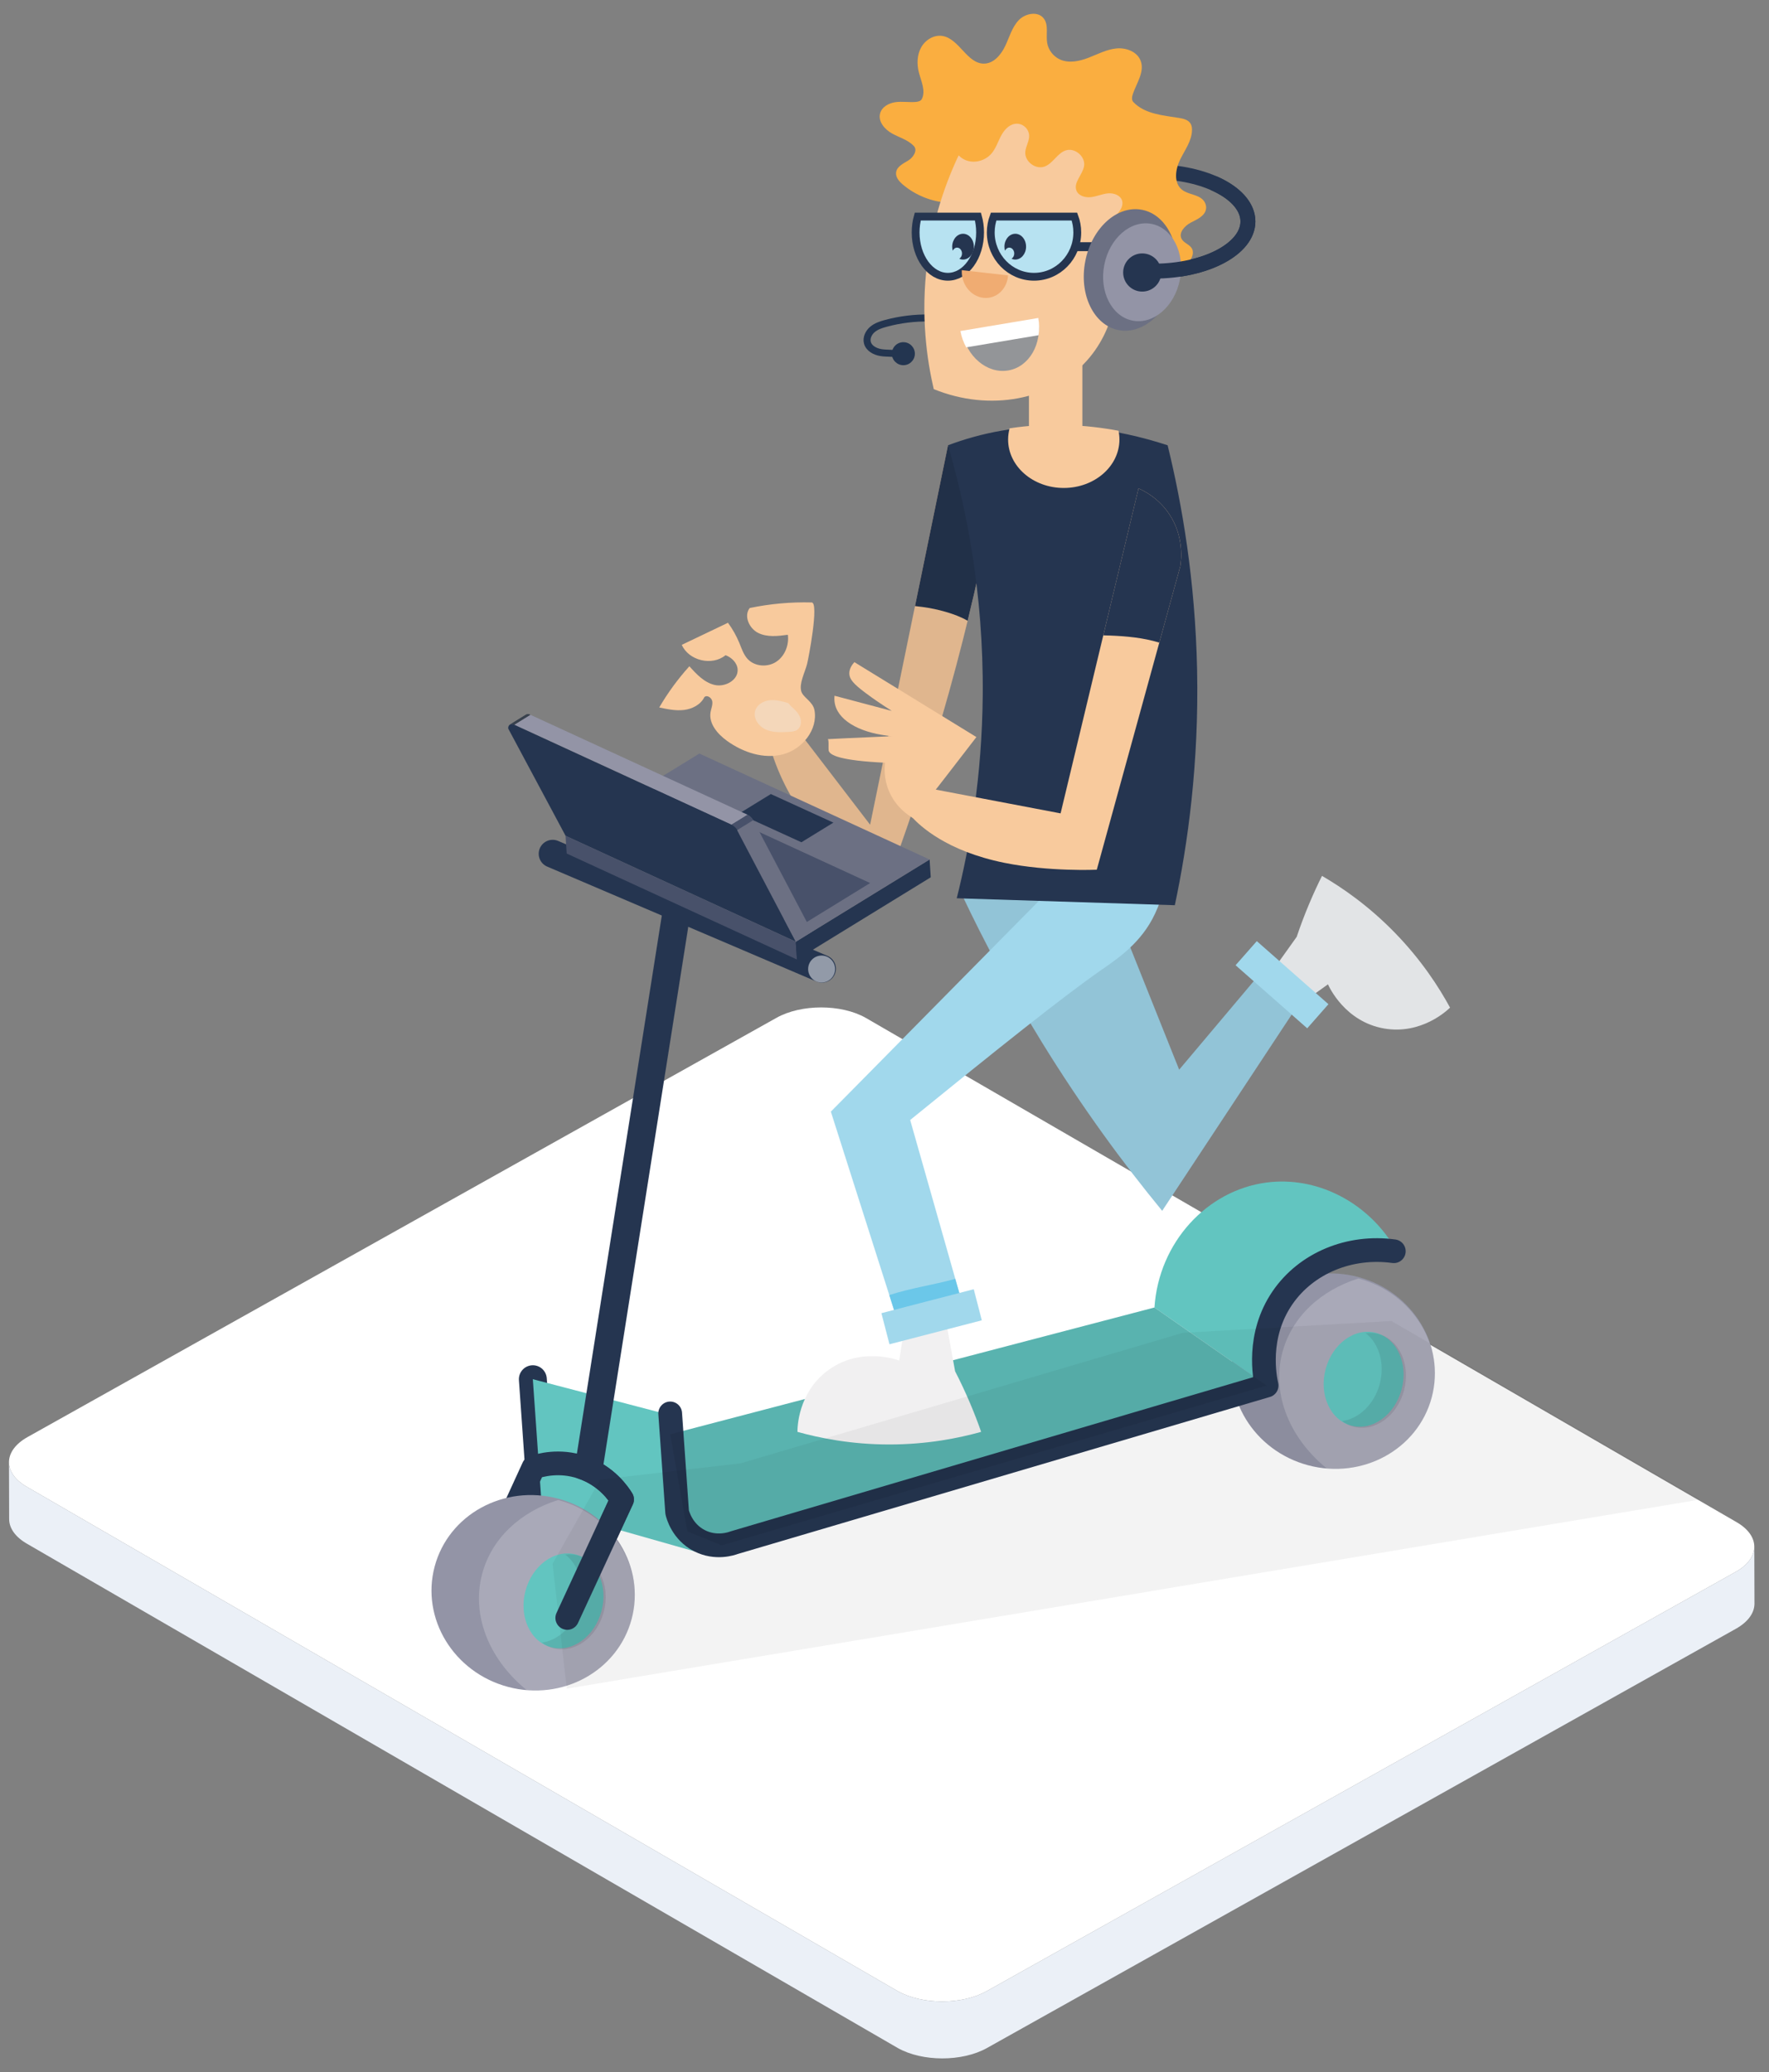 <?xml version="1.0" encoding="UTF-8"?>
<!-- Generator: Adobe Illustrator 16.0.0, SVG Export Plug-In . SVG Version: 6.00 Build 0)  -->
<!DOCTYPE svg PUBLIC "-//W3C//DTD SVG 1.1//EN" "http://www.w3.org/Graphics/SVG/1.1/DTD/svg11.dtd">
<svg version="1.1" id="Laag_4" xmlns="http://www.w3.org/2000/svg" xmlns:xlink="http://www.w3.org/1999/xlink" x="0px" y="0px" width="414.5px" height="485.5px" viewBox="0 0 414.5 485.5" enable-background="new 0 0 414.5 485.5" xml:space="preserve">
<rect x="0" y="0" width="414.5" height="485.5" fill="#808080" stroke="none"/>
<g>
	<g>
		<g>
			<g>
				<g enable-background="new    ">
					<g>
						<path fill="#FFFFFF" d="M406.764,356.555L202.83,238.467c-5.749-3.241-15.095-3.241-20.882,0L6.466,336.691        c-5.787,3.238-5.817,8.487-0.068,11.727L210.33,466.506c5.75,3.241,15.096,3.241,20.884,0l175.481-98.225        C412.483,365.041,412.515,359.793,406.764,356.555z"/>
					</g>
					<path fill="#EBF0F7" d="M406.695,368.281l-175.481,98.225c-5.788,3.241-15.134,3.241-20.884,0L6.398,348.418       c-2.856-1.608-4.286-3.714-4.292-5.822l0.039,13.34c0.006,2.108,1.436,4.215,4.292,5.823L210.37,479.847       c5.749,3.239,15.095,3.239,20.883,0l175.481-98.227c2.913-1.63,4.368-3.769,4.361-5.904l-0.04-13.339       C411.063,364.512,409.608,366.651,406.695,368.281z"/>
				</g>
			</g>
		</g>
	</g>
	<g>
		<g>
			<circle fill="#233550" cx="211.669" cy="82.87" r="2.697"/>
			<path fill="none" stroke="#233550" stroke-width="1.642" stroke-miterlimit="10" d="M217.783,74.508     c-3.438-0.066-6.886,0.356-10.207,1.251c-1.127,0.303-2.273,0.679-3.163,1.435s-1.474,1.979-1.169,3.105     c0.359,1.326,1.784,2.083,3.14,2.306c1.354,0.224,2.756,0.073,4.1,0.355"/>
		</g>
		<g>
			<path fill="none" stroke="#253550" stroke-width="3.499" stroke-miterlimit="10" d="M254.658,43.658     c4.001-2.106,9.528-3.409,15.634-3.409c12.211,0,22.11,5.211,22.11,11.64c0,6.429-9.899,11.64-22.11,11.64"/>
			<g>
				<g>
					<path fill="#F8CA9D" d="M222.129,104.329l-18.248,88.906l-17.053-22.257l-7.436-0.073c0.953,4.502,2.931,11.066,7.34,17.933       c6.957,10.836,16.105,16.414,20.811,18.853c4.514-12.054,8.915-25.093,12.988-39.076c4.911-16.857,8.693-32.845,11.618-47.711       C228.809,115.378,225.469,109.854,222.129,104.329z"/>
					<path fill="#253550" d="M216.166,142.212c1.865,0.256,3.714,0.64,5.52,1.174c1.728,0.51,3.487,1.144,5.043,2.064       c2.071-8.47,3.87-16.67,5.42-24.548l-10.02-16.574l-7.732,37.673C214.99,142.061,215.583,142.133,216.166,142.212z"/>
					<path opacity="0.1" d="M222.129,104.329l-18.248,88.906l-17.053-22.257l-7.436-0.073c0.953,4.502,2.931,11.066,7.34,17.933       c6.957,10.836,16.105,16.414,20.811,18.853c4.514-12.054,8.915-25.093,12.988-39.076c4.911-16.857,8.693-32.845,11.618-47.711       C228.809,115.378,225.469,109.854,222.129,104.329z"/>
				</g>
				<g>
					
						<line fill="none" stroke="#253550" stroke-width="6.537" stroke-linecap="round" stroke-linejoin="round" stroke-miterlimit="10" x1="124.851" y1="323.143" x2="126.965" y2="353.314"/>
					<path fill="#62C5C0" d="M165.186,364.179c-12.74-3.621-25.481-7.243-38.221-10.864l-2.114-30.172l32.184,8.413       C159.751,342.43,162.469,353.305,165.186,364.179z"/>
					
						<line fill="none" stroke="#253550" stroke-width="6.537" stroke-linecap="round" stroke-miterlimit="10" x1="129.494" y1="200.033" x2="192.591" y2="226.966"/>
					<circle opacity="0.5" fill="#FFFFFF" cx="192.515" cy="227.042" r="3.158"/>
					
						<line fill="none" stroke="#253550" stroke-width="6.537" stroke-linecap="round" stroke-miterlimit="10" x1="138.123" y1="342.865" x2="158.665" y2="212.697"/>
					<g>
						
							<ellipse transform="matrix(0.966 0.258 -0.258 0.966 93.564 -69.755)" fill="#9394A6" cx="312.359" cy="321.347" rx="23.888" ry="22.825"/>
						<path opacity="0.2" fill="#FFFFFF" d="M318.366,299.573c-0.031-0.009-0.063-0.015-0.094-0.022        c-8.741,2.752-15.543,8.908-17.78,17.276c-2.685,10.047,1.923,20.613,10.916,27.645c11.044,0.728,21.3-6.043,24.143-16.68        C338.806,315.613,331.112,302.979,318.366,299.573z"/>
						
							<ellipse transform="matrix(0.966 0.258 -0.258 0.966 94.295 -71.528)" fill="#62C5C0" cx="319.481" cy="323.25" rx="9.217" ry="11.25"/>
						<path opacity="0.1" fill="#120C15" d="M322.974,312.54c-0.995-0.267-2.004-0.319-2.995-0.191        c3.136,2.391,4.589,7.131,3.309,11.919c-1.279,4.788-4.903,8.172-8.813,8.679c0.795,0.605,1.696,1.063,2.69,1.329        c4.918,1.314,10.205-2.486,11.81-8.488S327.892,313.854,322.974,312.54z"/>
					</g>
					
						<path fill="none" stroke="#253550" stroke-width="5.556" stroke-linecap="round" stroke-linejoin="round" stroke-miterlimit="10" d="       M114.835,365.979l10.162-22.172c1.414-0.482,6.017-1.853,11.423,0c5.749,1.969,8.588,6.275,9.338,7.499       c-4.281,9.259-8.562,18.517-12.843,27.775"/>
					<path fill="#62C5C0" d="M296.782,324.635l-26.277-18.293c0.996-15.258,12.327-27.471,26.277-29.281       c11.579-1.504,23.335,4.37,29.807,14.913c-0.832-0.081-16.121-1.293-25.107,10.815       C294.468,312.239,296.43,322.884,296.782,324.635z"/>
					<g>
						
							<ellipse transform="matrix(0.966 0.258 -0.258 0.966 100.614 -19.581)" fill="#9394A6" cx="124.851" cy="373.244" rx="23.888" ry="22.824"/>
						<path opacity="0.2" fill="#FFFFFF" d="M130.858,351.47c-0.031-0.008-0.063-0.015-0.094-0.022        c-8.741,2.752-15.543,8.908-17.78,17.276c-2.685,10.047,1.922,20.614,10.916,27.646c11.043,0.727,21.3-6.043,24.143-16.681        C151.297,367.511,143.604,354.877,130.858,351.47z"/>
						
							<ellipse transform="matrix(0.966 0.258 -0.258 0.966 101.339 -21.355)" fill="#62C5C0" cx="131.972" cy="375.147" rx="9.217" ry="11.249"/>
						<path opacity="0.1" fill="#120C15" d="M135.465,364.437c-0.995-0.266-2.004-0.319-2.995-0.191        c3.136,2.391,4.589,7.131,3.309,11.919c-1.28,4.789-4.904,8.172-8.814,8.679c0.795,0.606,1.696,1.063,2.691,1.329        c4.917,1.314,10.205-2.485,11.809-8.488C143.069,371.682,140.383,365.751,135.465,364.437z"/>
					</g>
					
						<path fill="none" stroke="#253550" stroke-width="5.556" stroke-linecap="round" stroke-linejoin="round" stroke-miterlimit="10" d="       M136.421,343.807c5.749,1.969,8.588,6.275,9.338,7.499c-4.281,9.259-8.562,18.517-12.843,27.775"/>
					<polygon fill="#62C5C0" points="270.505,306.342 157.035,336.048 161.062,358.8 169.099,362.063 296.782,324.635      "/>
					
						<path fill="none" stroke="#253550" stroke-width="5.556" stroke-linecap="round" stroke-linejoin="round" stroke-miterlimit="10" d="       M326.589,293.162c-10.375-1.43-20.511,2.777-26.086,10.9c-6.123,8.923-4.124,18.756-3.721,20.572       c-41.583,12.27-83.166,24.539-124.749,36.809c-0.59,0.22-4.272,1.521-8.152-0.47c-4.051-2.079-5.079-6.085-5.217-6.667       l-1.63-23.15"/>
					<path fill="#62C5C0" d="M275.165,261.42"/>
					<polygon opacity="0.1" fill="#120B14" points="270.505,306.342 157.035,336.048 161.062,358.8 169.099,362.063        296.782,324.635      "/>
				</g>
				<g>
					<path fill="#E2E4E6" d="M292.494,235.386l11.341-15.891c0.819-2.436,1.778-5.01,2.904-7.69c0.986-2.348,2.005-4.545,3.024-6.59       c4.727,2.749,10.931,7.005,17.12,13.373c6.189,6.368,10.269,12.69,12.882,17.493c-0.57,0.566-6.676,6.418-15.462,4.889       c-9.139-1.59-12.866-9.718-13.141-10.346c-5.251,3.752-10.502,7.504-15.753,11.256L292.494,235.386z"/>
					<path fill="#A1D8EC" d="M225.458,209.759c5.091,10.758,11.252,22.391,18.726,34.523c9.383,15.235,19.036,28.339,28.131,39.408       c10.659-16.154,21.319-32.31,31.979-48.465c-2.081-1.538-4.162-3.078-6.242-4.617c-1.006-0.743-2.011-1.487-3.016-2.23       c-6.247,7.417-12.494,14.834-18.741,22.251l-20.233-50.597L225.458,209.759z"/>
					<path opacity="0.1" fill="#120B14" d="M225.458,209.759c5.091,10.758,11.252,22.391,18.726,34.523       c9.383,15.235,19.036,28.339,28.131,39.408c10.659-16.154,21.319-32.31,31.979-48.465c-2.081-1.538-4.162-3.078-6.242-4.617       c-1.006-0.743-2.011-1.487-3.016-2.23c-6.247,7.417-12.494,14.834-18.741,22.251l-20.233-50.597L225.458,209.759z"/>
					
						<rect x="289.267" y="227.123" transform="matrix(-0.751 -0.661 0.661 -0.751 373.41 602.705)" fill="#A1D8EC" width="22.353" height="7.525"/>
				</g>
				<g>
					<path fill="#F1F0F1" d="M220.299,302.067l3.49,19.209c1.176,2.285,2.354,4.767,3.49,7.442c0.995,2.344,1.861,4.605,2.617,6.762       c-5.266,1.474-12.643,2.955-21.522,2.955c-8.88,0-16.257-1.481-21.522-2.955c-0.009-0.804,0.051-9.261,7.271-14.495       c7.51-5.445,15.936-2.452,16.578-2.211c0.969-6.381,1.938-12.762,2.908-19.142L220.299,302.067z"/>
					<path fill="#A1D8EC" d="M244.489,209.998l-49.81,50.454l15.82,49.648l14.831-5.217l-12.064-42.47       c20.311-16.523,35.519-28.686,44.671-35.074c3.812-2.662,9.502-6.367,12.716-13.298c1.399-3.017,3.984-10.216,3.984-10.216l0,0       L244.489,209.998z"/>
					<path fill="#6BC7E9" d="M223.759,299.655c-5.089,1.404-10.364,2.134-15.385,3.776l2.125,6.668l14.831-5.217l-1.492-5.25       C223.812,299.64,223.785,299.648,223.759,299.655z"/>
					
						<rect x="207.139" y="304.707" transform="matrix(0.968 -0.251 0.251 0.968 -70.467 64.708)" fill="#A1D8EC" width="22.353" height="7.525"/>
				</g>
				<g>
					<g>
						<polygon fill="#48516A" points="132.515,195.813 132.784,199.982 186.731,224.807 186.463,220.636       "/>
						<polygon fill="#253550" points="186.463,220.636 186.731,224.807 218.085,205.551 217.816,201.38       "/>
						<polygon fill="#6C7083" points="132.515,195.813 186.463,220.636 217.816,201.38 163.869,176.556       "/>
						<polygon fill="#253550" points="173.129,190.646 187.782,197.34 195.272,192.74 180.619,186.044       "/>
						<polygon fill="#48516A" points="203.881,206.893 154.608,184.22 138.125,194.362 187.397,217.034       "/>
						<g>
							<g>
								<defs>
									<path id="SVGID_1_" d="M123.237,167.451l-3.779,2.335c0.261-0.162,0.637-0.163,1.065,0.032l3.777-2.334           C123.874,167.288,123.498,167.291,123.237,167.451z"/>
								</defs>
								<clipPath id="SVGID_2_">
									<use xlink:href="#SVGID_1_" overflow="visible"/>
								</clipPath>
							</g>
							<g>
								<defs>
									<path id="SVGID_3_" d="M123.237,167.451l-3.779,2.335c0.261-0.162,0.637-0.163,1.065,0.032l3.777-2.334           C123.874,167.288,123.498,167.291,123.237,167.451z"/>
								</defs>
								<use xlink:href="#SVGID_3_" overflow="visible" fill="#38414D"/>
								<clipPath id="SVGID_4_">
									<use xlink:href="#SVGID_3_" overflow="visible"/>
								</clipPath>
								<path clip-path="url(#SVGID_4_)" fill="#38414D" d="M120.523,169.818l3.777-2.334c-0.163-0.075-0.319-0.121-0.464-0.14          l-3.779,2.335C120.204,169.697,120.358,169.743,120.523,169.818L120.523,169.818z"/>
								<path clip-path="url(#SVGID_4_)" fill="#38414D" d="M120.057,169.679l3.779-2.335c-0.222-0.029-0.417,0.004-0.574,0.092          l-3.778,2.335C119.64,169.683,119.835,169.648,120.057,169.679L120.057,169.679z"/>
								<path clip-path="url(#SVGID_4_)" fill="#38414D" d="M119.484,169.771l3.778-2.335c0,0-0.017,0.01-0.026,0.015l-3.779,2.335          C119.467,169.782,119.475,169.775,119.484,169.771L119.484,169.771z"/>
							</g>
							<g>
								<defs>
									<path id="SVGID_5_" d="M123.237,167.451l-3.779,2.335c0.261-0.162,0.637-0.163,1.065,0.032l3.777-2.334           C123.874,167.288,123.498,167.291,123.237,167.451z"/>
								</defs>
								<clipPath id="SVGID_6_">
									<use xlink:href="#SVGID_5_" overflow="visible"/>
								</clipPath>
							</g>
						</g>
						<polygon fill="#9394A6" points="171.405,193.235 175.183,190.9 124.3,167.484 120.523,169.818       "/>
						<g>
							<g>
								<defs>
									<path id="SVGID_7_" d="M173.041,195.517l3.779-2.334c-0.052-0.873-0.787-1.894-1.637-2.282l-3.778,2.334           C172.254,193.624,172.989,194.644,173.041,195.517z"/>
								</defs>
								<clipPath id="SVGID_8_">
									<use xlink:href="#SVGID_7_" overflow="visible"/>
								</clipPath>
							</g>
							<g>
								<defs>
									<path id="SVGID_9_" d="M173.041,195.517l3.779-2.334c-0.052-0.873-0.787-1.894-1.637-2.282l-3.778,2.334           C172.254,193.624,172.989,194.644,173.041,195.517z"/>
								</defs>
								<use xlink:href="#SVGID_9_" overflow="visible" fill="#48516A"/>
								<clipPath id="SVGID_10_">
									<use xlink:href="#SVGID_9_" overflow="visible"/>
								</clipPath>
								<path clip-path="url(#SVGID_10_)" fill="#48516A" d="M172.167,193.777l3.778-2.334c-0.229-0.229-0.49-0.418-0.762-0.542          l-3.778,2.334C171.677,193.359,171.937,193.548,172.167,193.777L172.167,193.777z"/>
								<path clip-path="url(#SVGID_10_)" fill="#48516A" d="M172.716,194.5l3.779-2.335c-0.147-0.261-0.334-0.508-0.55-0.722          l-3.778,2.334C172.381,193.991,172.569,194.238,172.716,194.5L172.716,194.5z"/>
							</g>
							<g>
								<defs>
									<path id="SVGID_11_" d="M173.041,195.517l3.779-2.334c-0.052-0.873-0.787-1.894-1.637-2.282l-3.778,2.334           C172.254,193.624,172.989,194.644,173.041,195.517z"/>
								</defs>
								<clipPath id="SVGID_12_">
									<use xlink:href="#SVGID_11_" overflow="visible"/>
								</clipPath>
							</g>
						</g>
						<path fill="#253550" d="M120.523,169.818c-0.85-0.387-1.495,0.003-1.445,0.876l13.437,25.119l53.961,24.823l-13.251-25.171        c0,0-0.426-1.581-1.82-2.23L120.523,169.818z"/>
						<polygon fill="#6C7083" points="186.476,220.636 190.255,218.3 176.495,192.164 172.716,194.5       "/>
					</g>
				</g>
				<g>
					<path fill="#F8CA9D" d="M190.192,141.153c-4.869-0.129-9.754,0.308-14.522,1.302c-1.455,1.854-0.127,4.798,1.986,5.841       s4.612,0.75,6.946,0.429c0.316,2.414-0.711,5.027-2.754,6.351c-2.043,1.323-5.037,1.103-6.682-0.691       c-0.949-1.034-1.386-2.421-1.92-3.719c-0.694-1.685-1.594-3.285-2.671-4.753c-3.608,1.725-7.216,3.45-10.824,5.174       c1.639,3.722,7.124,5.016,10.254,2.42c1.443,0.538,2.727,1.792,2.832,3.329c0.169,2.501-2.904,4.201-5.35,3.652       s-4.282-2.515-5.955-4.383c-2.68,2.959-5.051,6.199-7.061,9.649c1.915,0.41,3.872,0.822,5.815,0.584       c1.943-0.237,3.905-1.247,4.761-3.008c0.622-0.592,1.709,0.143,1.846,0.991c0.137,0.848-0.259,1.681-0.403,2.527       c-0.458,2.693,1.647,5.138,3.863,6.736c3.772,2.721,8.633,4.331,13.13,3.144c4.497-1.187,8.197-5.761,7.36-10.336       c-0.373-2.04-2.674-2.969-3.09-4.404c-0.536-1.853,0.807-4.347,1.34-6.353C189.439,154.335,191.95,141.2,190.192,141.153z"/>
					<path fill="#F4D7BA" d="M184.659,164.716c-1.406-0.401-2.855-0.807-4.309-0.652c-1.454,0.155-2.933,1.007-3.382,2.399       c-0.567,1.757,0.743,3.677,2.424,4.442c1.68,0.766,3.609,0.674,5.452,0.568c0.69-0.04,1.421-0.093,1.984-0.495       c0.901-0.643,1.037-1.992,0.608-3.012c-0.43-1.021-1.286-1.788-2.117-2.521"/>
				</g>
				<g>
					<rect x="241.098" y="80.704" fill="#F8CA9D" width="12.518" height="21.871"/>
					<path fill="#253550" d="M222.129,104.329c1.888-0.712,3.863-1.364,5.927-1.936c17.652-4.89,34.049-1.819,45.535,1.936       c3.397,13.862,6.479,31.737,6.904,52.66c0.445,21.94-2.163,40.702-5.218,55.1c-17.033-0.544-34.067-1.087-51.101-1.631       c3.117-12.423,5.924-28.571,6.091-47.507C230.48,138.72,226.295,118.601,222.129,104.329z"/>
					<path fill="#F8CA9D" d="M236.565,100.353c-0.229,0.843-0.354,1.721-0.354,2.625c0,6.269,5.84,11.351,13.043,11.351       s13.042-5.082,13.042-11.351c0-0.703-0.077-1.389-0.217-2.056C254.473,99.511,245.78,98.948,236.565,100.353z"/>
				</g>
				<g>
					<g>
						<path fill="#F8CA9D" d="M266.771,114.429l-18.26,76.141l-30.976-5.894c-0.709-0.254-6.689-2.353-7.865-0.574        c-1.222,1.85,3.478,6.792,4.163,7.513c1.725,1.814,7.82,7.761,21.477,10.535c10.496,2.132,21.679,1.622,21.68,1.622l0,0        l19.563-71.067c0.22-1.363,0.962-6.972-2.608-12.288C271.507,116.787,268.269,115.096,266.771,114.429z"/>
						<path fill="#253550" d="M273.944,120.417c-2.438-3.629-5.676-5.321-7.174-5.987l-8.257,34.432        c0.512,0.011,1.024,0.021,1.536,0.042c3.853,0.149,7.857,0.511,11.587,1.661l4.916-17.859        C276.772,131.341,277.515,125.732,273.944,120.417z"/>
					</g>
					<path fill="#F8CA9D" d="M213.981,191.7c0.497-0.404,14.802-19.009,14.802-19.009l-28.59-17.555       c-0.539,0.591-1.216,1.542-1.187,2.694c0.033,1.293,0.946,2.387,3.812,4.531c3.773,2.823,6.359,4.265,6.069,4.188       c-4.45-1.18-8.9-2.36-13.35-3.54c-0.087,0.854-0.004,1.587,0.165,2.212c1.075,3.989,6.462,6.679,13.37,7.264       c-8.221,0.359-15.141,0.669-15.14,0.697c0,0,0.007,0,0.016,0.001c0.311,0.052,0.132,2.104,0.21,2.621       c0.179,1.183,2.922,2.405,13.213,2.902c-0.147,1.242-0.272,3.77,0.901,6.591C209.896,189.2,212.944,191.11,213.981,191.7z"/>
				</g>
				<g>
					<path fill="#FAAE40" d="M222.087,47.497c-3.844-0.242-7.598-1.759-10.552-4.264c-0.856-0.727-1.713-1.711-1.572-2.835       c0.175-1.386,1.686-2.075,2.864-2.8c1.179-0.725,2.245-2.387,1.29-3.396c-1.354-1.431-3.359-1.965-5.077-2.913       c-1.719-0.947-3.33-2.789-2.825-4.704c0.405-1.543,2.047-2.435,3.608-2.647s3.149,0.068,4.721-0.05       c0.57-0.042,1.223-0.198,1.475-0.719c0.924-1.917-0.186-4.131-0.714-6.195c-0.501-1.955-0.438-4.125,0.543-5.883       c0.981-1.757,2.992-2.981,4.961-2.67c3.962,0.626,5.795,6.568,9.804,6.485c2.249-0.046,3.954-2.088,4.928-4.144       s1.585-4.364,3.14-6.012c1.555-1.648,4.563-2.214,5.913-0.39c1.154,1.56,0.446,3.778,0.773,5.7       c0.289,1.694,1.473,3.195,3.025,3.887c2.101,0.935,4.548,0.398,6.691-0.43c2.144-0.829,4.23-1.946,6.514-2.168       s4.903,0.763,5.692,2.946c0.925,2.558-0.974,5.167-1.849,7.743c-0.212,0.625-0.335,1.401,0.119,1.876       c2.682,2.806,6.921,3.114,10.729,3.723c1.022,0.164,2.163,0.444,2.691,1.347c0.256,0.437,0.324,0.961,0.32,1.468       c-0.022,2.528-1.673,4.688-2.784,6.952c-1.111,2.264-1.541,5.394,0.385,7.001c1.477,1.234,3.843,1.08,5.089,2.553       c0.463,0.547,0.707,1.293,0.597,2.005c-0.255,1.638-2.06,2.418-3.519,3.166s-2.976,2.383-2.2,3.842       c0.527,0.993,1.884,1.29,2.421,2.276c0.577,1.061-0.055,2.386-0.849,3.292c-1.724,1.965-4.177,3.106-6.633,3.952       c-11.787,4.058-25.277,2.27-35.933-4.255c-2.655-1.626-5.139-3.522-7.616-5.415c-1.876-1.433-3.751-2.866-5.627-4.299"/>
					<path fill="#F8CA9D" d="M225.447,34.702c-2.928,5.839-6.635,14.938-8.159,26.625c-1.66,12.725-0.043,23.242,1.503,29.845       c13.172,5.361,27.567,2.564,35.856-6.656c7.528-8.374,7.234-18.945,7.086-21.579c0.931-8.696,1.86-17.392,2.791-26.088       c-0.972-1.075-10.372-11.132-23.968-9.447C232.645,28.382,227.415,32.831,225.447,34.702z"/>
					<path fill="#B7E2F1" stroke="#253550" stroke-width="1.83" stroke-miterlimit="10" d="M232.816,50.743       c-0.43,1.153-0.668,2.404-0.668,3.711c0,5.74,4.538,10.392,10.136,10.392c5.597,0,10.135-4.652,10.135-10.392       c0-1.308-0.238-2.558-0.668-3.711H232.816z"/>
					<path fill="#253550" d="M237.937,54.771c-1.399-0.028-2.558,1.302-2.586,2.973c-0.006,0.349,0.048,0.68,0.134,0.994       c0.204-0.432,0.582-0.73,1.025-0.722c0.643,0.013,1.152,0.645,1.14,1.411c-0.009,0.529-0.273,0.969-0.643,1.195       c0.26,0.115,0.535,0.191,0.827,0.197c1.4,0.029,2.559-1.302,2.587-2.972C240.449,56.176,239.337,54.799,237.937,54.771z"/>
					<path fill="#B7E2F1" stroke="#253550" stroke-width="1.83" stroke-miterlimit="10" d="M215.041,50.743       c-0.32,1.153-0.498,2.404-0.498,3.711c0,5.74,3.381,10.392,7.552,10.392c4.17,0,7.551-4.652,7.551-10.392       c0-1.308-0.178-2.558-0.498-3.711H215.041z"/>
					<path fill="#253550" d="M225.7,54.771c-1.4-0.028-2.558,1.302-2.586,2.973c-0.007,0.349,0.048,0.68,0.134,0.994       c0.203-0.432,0.581-0.73,1.025-0.722c0.642,0.013,1.152,0.645,1.14,1.411c-0.01,0.529-0.274,0.969-0.644,1.195       c0.26,0.115,0.535,0.191,0.828,0.197c1.4,0.029,2.558-1.302,2.587-2.972C228.213,56.176,227.101,54.799,225.7,54.771z"/>
					<path fill="#FAAE40" d="M223.225,32.627c-0.204,2.136,1.256,4.284,3.283,4.987s4.437-0.025,5.826-1.66       c0.981-1.154,1.458-2.64,2.151-3.987c0.694-1.346,1.765-2.666,3.255-2.937c0.291-0.053,0.59-0.063,0.883-0.028       c1.338,0.161,2.467,1.382,2.522,2.728c0.055,1.342-0.822,2.565-0.909,3.906c-0.145,2.228,2.425,4.152,4.522,3.388       c1.965-0.717,2.956-3.1,4.936-3.775c2.156-0.735,4.706,1.442,4.316,3.687c-0.354,2.039-2.571,3.852-1.767,5.758       c0.524,1.245,2.123,1.661,3.462,1.487c1.34-0.174,2.604-0.766,3.95-0.881s2.929,0.463,3.285,1.766       c0.285,1.043-0.322,2.122-1.042,2.929s-1.595,1.52-2.026,2.511c-0.571,1.31-0.231,2.884,0.573,4.064       c0.806,1.18,2.015,2.022,3.261,2.721c1.829,1.025,4.188,1.77,5.94,0.618c1.405-0.925,1.896-2.777,1.858-4.459       c-0.02-0.906-0.159-1.806-0.331-2.696c-1.595-8.286-5.888-15.767-10.113-23.071c-0.879-1.52-1.772-3.059-3.018-4.296       c-1.32-1.313-2.981-2.232-4.69-2.971c-6.514-2.82-14.06-3.18-20.813-0.993c-2.688,0.871-4.711,2.21-5.893,4.795       C225.668,28.362,223.457,30.191,223.225,32.627z"/>
					<path fill="#F0AC72" d="M230.423,69.78c2.988,0.338,5.572-2.014,5.771-5.254L225.371,63.3       C225.173,66.54,227.434,69.441,230.423,69.78z"/>
					<rect x="251.882" y="56.75" fill="#253550" width="12.372" height="2.089"/>
					
						<ellipse transform="matrix(0.992 0.123 -0.123 0.992 10.011 -32.145)" fill="#F8CA9D" cx="264.524" cy="64.747" rx="5.797" ry="8.228"/>
					<path fill="#939598" d="M236.219,86.801c-4.929,0.82-9.782-3.272-10.84-9.141l17.849-2.97       C244.285,80.559,241.147,85.981,236.219,86.801z"/>
					<path fill="#FFFFFF" d="M243.343,78.544c0.199-1.288,0.197-2.652-0.053-4.043l-18.25,3.056c0.25,1.391,0.724,2.677,1.36,3.825       L243.343,78.544z"/>
				</g>
			</g>
			<polygon opacity="0.05" points="132.803,395.646 398.333,351.333 326,309.5 277.143,312.282 173.509,342.865 140.629,346.659      129.471,366.385    "/>
			
				<ellipse transform="matrix(0.981 0.193 -0.193 0.981 17.215 -49.97)" fill="#6C7083" cx="264.876" cy="63.3" rx="10.746" ry="14.361"/>
			
				<ellipse transform="matrix(0.981 0.193 -0.193 0.981 17.373 -50.497)" fill="#9394A6" cx="267.641" cy="63.844" rx="9.028" ry="11.551"/>
			<circle fill="#253550" cx="267.641" cy="63.845" r="4.472"/>
		</g>
		<path fill="none" stroke="#253550" stroke-width="3.499" stroke-miterlimit="10" d="M284.384,42.919    c4.898,2.135,8.019,5.361,8.019,8.97c0,6.429-9.899,11.64-22.11,11.64"/>
	</g>
</g>
</svg>